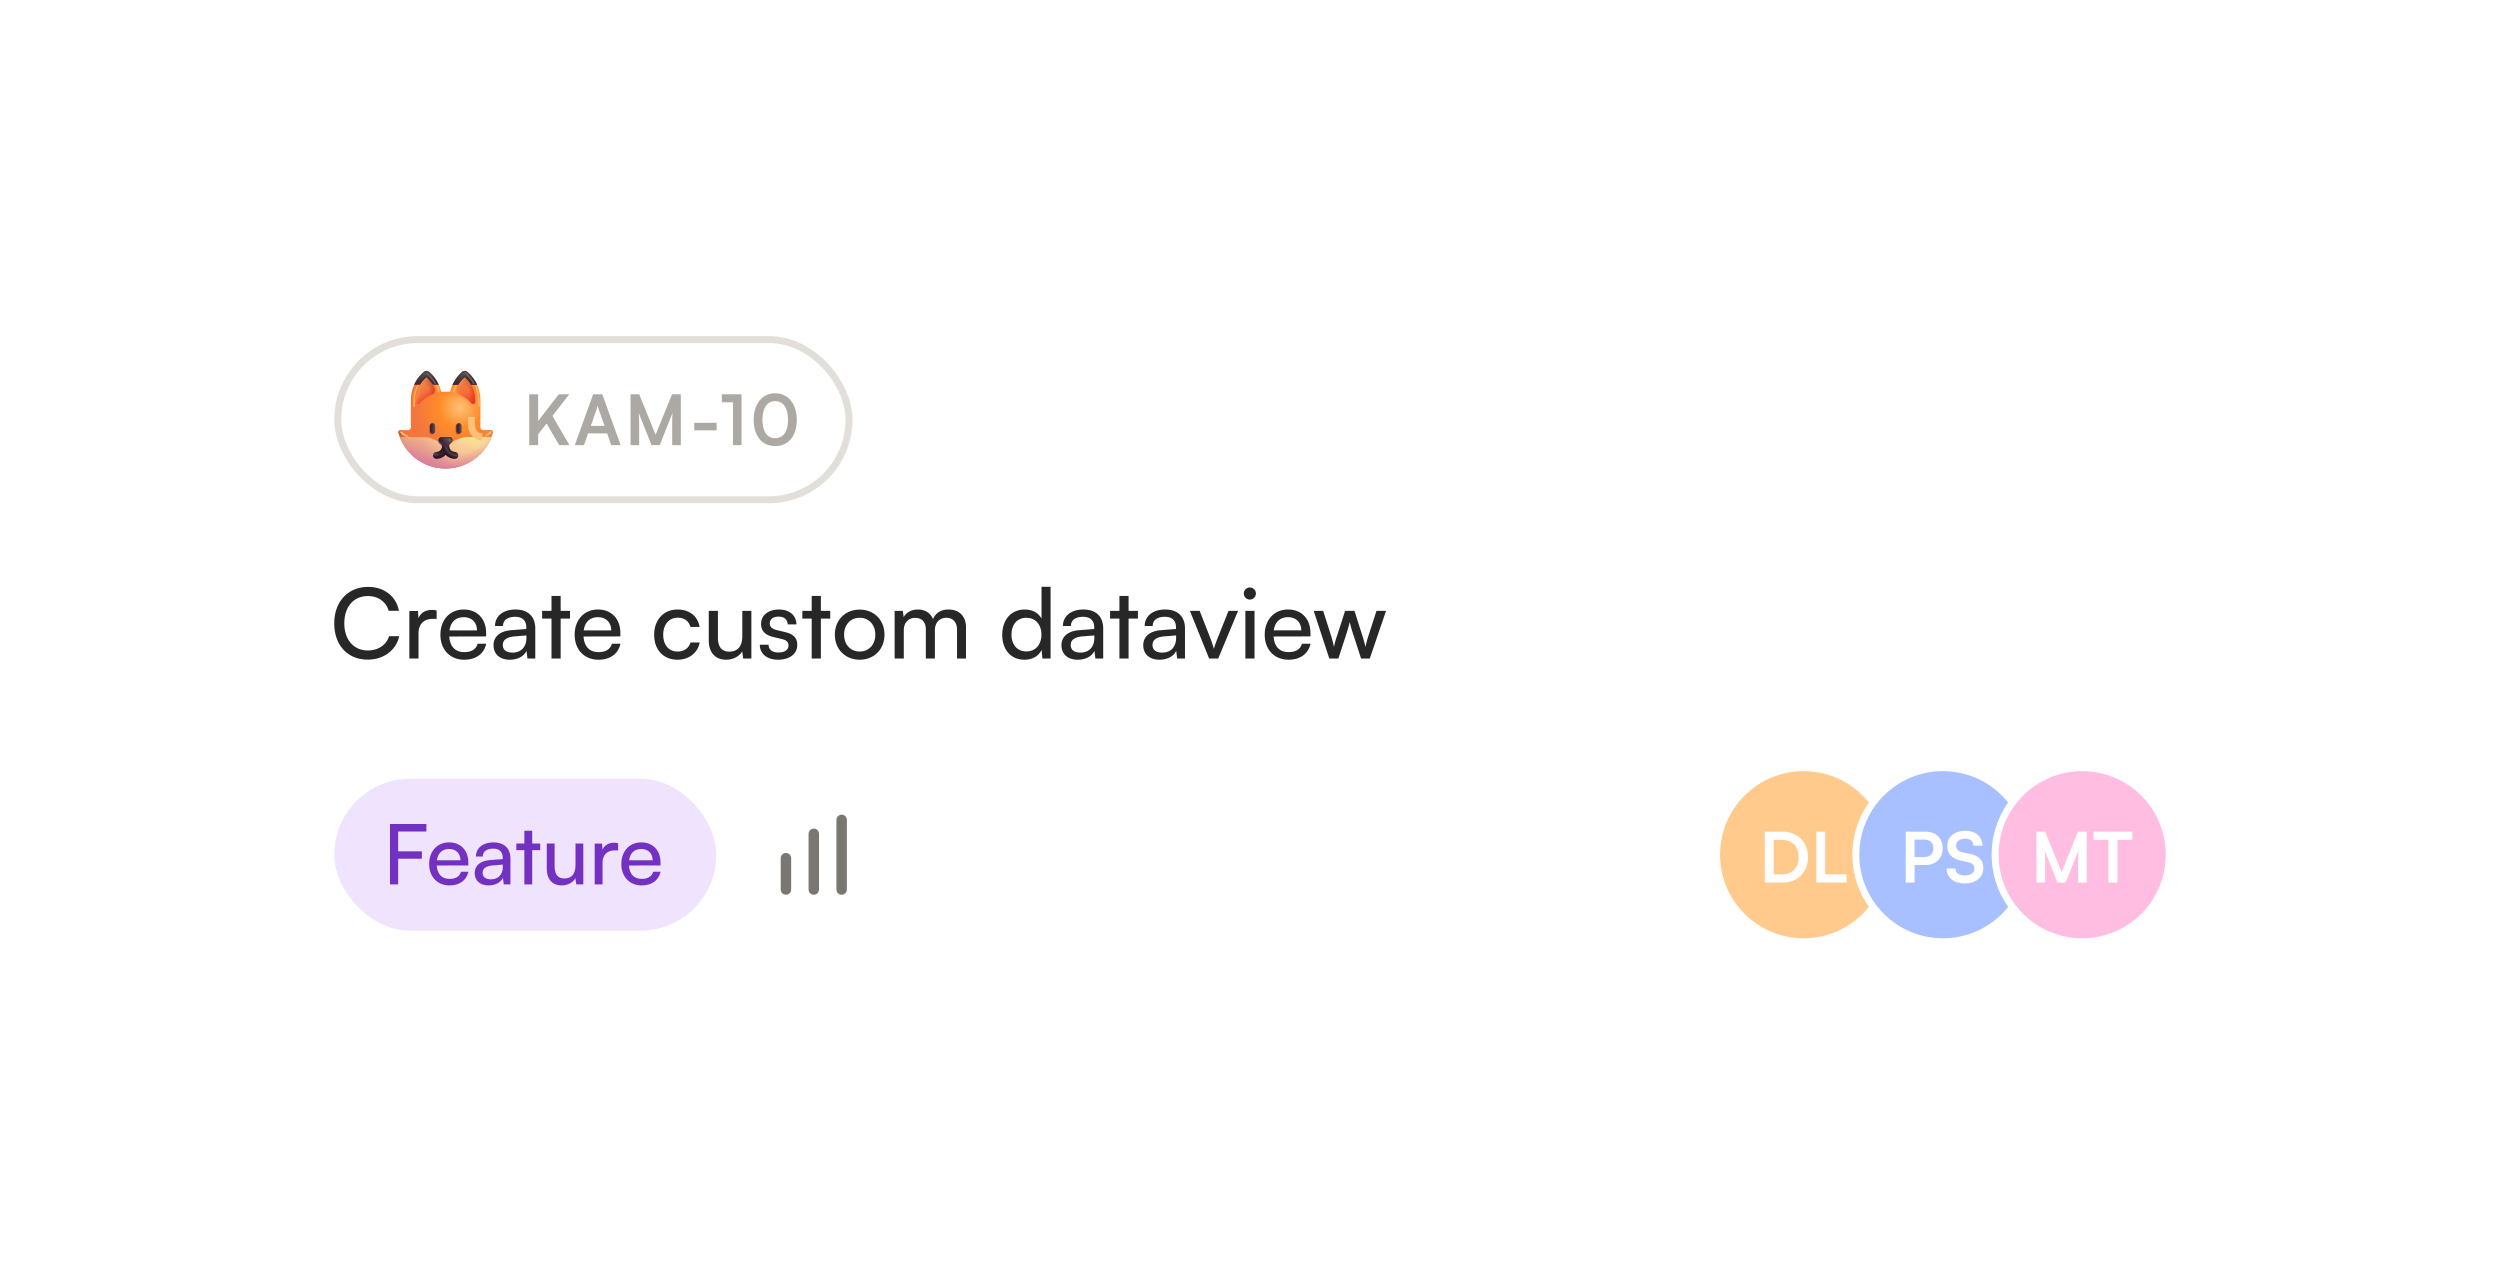 <svg xmlns="http://www.w3.org/2000/svg" width="359" height="183" fill="none"><g filter="url(#a)"><path fill="#fff" d="M32 36.264c0-8.837 7.163-16 16-16h263c8.837 0 16 7.163 16 16v86.472c0 8.837-7.163 16-16 16H48c-8.837 0-16-7.163-16-16V36.264z" shape-rendering="crispEdges"/><rect width="73.417" height="23" x="48.5" y="36.764" fill="#fff" rx="11.5"/><g clip-path="url(#b)"><path fill="url(#c)" d="M70.465 49.764h-1.07a.403.403 0 0 1-.405-.405v-3.885c0-1.545-.71-3.135-1.91-4.09a.537.537 0 0 0-.346-.12.56.56 0 0 0-.35.12c-.874.7-1.484 1.8-1.75 2.88h-1.29c-.264-1.08-.875-2.18-1.75-2.88a.537.537 0 0 0-.345-.12.56.56 0 0 0-.35.12c-1.194.955-1.904 2.54-1.904 4.09v3.885c0 .225-.18.405-.405.405h-1.07c-.206 0-.356.2-.3.4.83 2.94 3.53 5.1 6.74 5.1h.07a7.006 7.006 0 0 0 6.74-5.1.316.316 0 0 0-.305-.4z"/><path fill="url(#d)" d="M70.465 49.764h-1.07a.403.403 0 0 1-.405-.405v-3.885c0-1.545-.71-3.135-1.91-4.09a.537.537 0 0 0-.346-.12.56.56 0 0 0-.35.12c-.874.7-1.484 1.8-1.75 2.88h-1.29c-.264-1.08-.875-2.18-1.75-2.88a.537.537 0 0 0-.345-.12.56.56 0 0 0-.35.12c-1.194.955-1.904 2.54-1.904 4.09v3.885c0 .225-.18.405-.405.405h-1.07c-.206 0-.356.2-.3.4.83 2.94 3.53 5.1 6.74 5.1h.07a7.006 7.006 0 0 0 6.74-5.1.316.316 0 0 0-.305-.4z"/><path fill="url(#e)" d="M70.465 49.764h-1.07a.403.403 0 0 1-.405-.405v-3.885c0-1.545-.71-3.135-1.91-4.09a.537.537 0 0 0-.346-.12.56.56 0 0 0-.35.12c-.874.7-1.484 1.8-1.75 2.88h-1.29c-.264-1.08-.875-2.18-1.75-2.88a.537.537 0 0 0-.345-.12.56.56 0 0 0-.35.12c-1.194.955-1.904 2.54-1.904 4.09v3.885c0 .225-.18.405-.405.405h-1.07c-.206 0-.356.2-.3.4.83 2.94 3.53 5.1 6.74 5.1h.07a7.006 7.006 0 0 0 6.74-5.1.316.316 0 0 0-.305-.4z"/><ellipse cx="63.994" cy="49.08" fill="url(#f)" fill-opacity=".5" rx="4.884" ry="4.831"/><g filter="url(#g)"><path stroke="url(#h)" stroke-linecap="round" stroke-width=".25" d="M66.212 42.21c-.219.275-.852 1.07-1.04 2.038"/></g><g filter="url(#i)"><path stroke="#FFB160" stroke-linecap="round" stroke-width=".25" d="M68.037 42.86c.375.517.75 1.532.75 3.438"/></g><g filter="url(#j)"><path stroke="#FFB160" stroke-linecap="round" stroke-width=".25" d="M62.244 42.439c.247.34.679 1.177.757 1.802"/></g><path fill="url(#k)" d="M67.084 41.384a.56.56 0 0 0-.35-.12.56.56 0 0 0-.35.12c-.6.485-1.08 1.155-1.405 1.88h3.535a5.027 5.027 0 0 0-1.43-1.88z"/><path fill="url(#l)" d="M67.084 41.384a.56.56 0 0 0-.35-.12.56.56 0 0 0-.35.12c-.6.485-1.08 1.155-1.405 1.88h3.535a5.027 5.027 0 0 0-1.43-1.88z"/><path fill="url(#m)" d="M67.084 41.384a.56.56 0 0 0-.35-.12.56.56 0 0 0-.35.12c-.6.485-1.08 1.155-1.405 1.88h3.535a5.027 5.027 0 0 0-1.43-1.88z"/><path fill="url(#n)" d="M67.712 45.925c.168.187.527.075.527-.177v-.274c0-1.24-.53-2.405-1.445-3.215a.098.098 0 0 0-.125 0 4.294 4.294 0 0 0-1.142 1.645c-.117.3.074.616.372.74a4.98 4.98 0 0 1 1.813 1.28z"/><path fill="url(#o)" d="M67.712 45.925c.168.187.527.075.527-.177v-.274c0-1.24-.53-2.405-1.445-3.215a.098.098 0 0 0-.125 0 4.294 4.294 0 0 0-1.142 1.645c-.117.3.074.616.372.74a4.98 4.98 0 0 1 1.813 1.28z"/><path fill="url(#p)" d="M67.712 45.925c.168.187.527.075.527-.177v-.274c0-1.24-.53-2.405-1.445-3.215a.098.098 0 0 0-.125 0 4.294 4.294 0 0 0-1.142 1.645c-.117.3.074.616.372.74a4.98 4.98 0 0 1 1.813 1.28z"/><path fill="url(#q)" d="M67.712 45.925c.168.187.527.075.527-.177v-.274c0-1.24-.53-2.405-1.445-3.215a.098.098 0 0 0-.125 0 4.294 4.294 0 0 0-1.142 1.645c-.117.3.074.616.372.74a4.98 4.98 0 0 1 1.813 1.28z"/><path fill="url(#r)" d="M67.712 45.925c.168.187.527.075.527-.177v-.274c0-1.24-.53-2.405-1.445-3.215a.098.098 0 0 0-.125 0 4.294 4.294 0 0 0-1.142 1.645c-.117.3.074.616.372.74a4.98 4.98 0 0 1 1.813 1.28z"/><path fill="url(#s)" d="M67.712 45.925c.168.187.527.075.527-.177v-.274c0-1.24-.53-2.405-1.445-3.215a.098.098 0 0 0-.125 0 4.294 4.294 0 0 0-1.142 1.645c-.117.3.074.616.372.74a4.98 4.98 0 0 1 1.813 1.28z"/><g filter="url(#t)"><path fill="#CD5C25" d="M65.781 50.405a.378.378 0 0 1-.375-.375v-.75c0-.205.17-.375.375-.375s.375.17.375.375v.75c0 .205-.17.375-.375.375z"/></g><g filter="url(#u)"><path fill="#CD5C25" d="M61.991 50.405a.378.378 0 0 1-.375-.375v-.75c0-.205.17-.375.375-.375s.375.17.375.375v.75a.374.374 0 0 1-.375.375z"/></g><path fill="url(#v)" d="M65.904 50.264a.378.378 0 0 1-.375-.375v-.75c0-.205.17-.375.375-.375s.375.17.375.375v.75c0 .205-.17.375-.375.375z"/><path fill="url(#w)" d="M65.904 50.264a.378.378 0 0 1-.375-.375v-.75c0-.205.17-.375.375-.375s.375.17.375.375v.75c0 .205-.17.375-.375.375z"/><path fill="url(#x)" d="M62.114 50.264a.378.378 0 0 1-.375-.375v-.75c0-.205.17-.375.375-.375s.375.17.375.375v.75a.374.374 0 0 1-.375.375z"/><path fill="url(#y)" d="M62.114 50.264a.378.378 0 0 1-.375-.375v-.75c0-.205.17-.375.375-.375s.375.17.375.375v.75a.374.374 0 0 1-.375.375z"/><g filter="url(#z)"><path stroke="url(#A)" stroke-linecap="round" stroke-width=".25" d="M60.367 42.803c-.219.276-.883 1.28-.883 2.492v1.016"/></g><path fill="url(#B)" d="M62.994 43.239c-.325-.715-.8-1.375-1.395-1.855a.56.56 0 0 0-.35-.12.56.56 0 0 0-.35.12 4.997 4.997 0 0 0-1.415 1.855h3.51z"/><path fill="url(#C)" d="M62.994 43.239c-.325-.715-.8-1.375-1.395-1.855a.56.56 0 0 0-.35-.12.56.56 0 0 0-.35.12 4.997 4.997 0 0 0-1.415 1.855h3.51z"/><path fill="url(#D)" d="M62.994 43.239c-.325-.715-.8-1.375-1.395-1.855a.56.56 0 0 0-.35-.12.56.56 0 0 0-.35.12 4.997 4.997 0 0 0-1.415 1.855h3.51z"/><path fill="url(#E)" d="M70.57 50.759h-3.23c-.876 0-1.73.275-2.44.785l-.906.645-.905-.645a4.186 4.186 0 0 0-2.44-.785h-3.235a7 7 0 0 0 6.54 4.505h.07a7.016 7.016 0 0 0 6.545-4.505z"/><path fill="url(#F)" d="M70.57 50.759h-3.23c-.876 0-1.73.275-2.44.785l-.906.645-.905-.645a4.186 4.186 0 0 0-2.44-.785h-3.235a7 7 0 0 0 6.54 4.505h.07a7.016 7.016 0 0 0 6.545-4.505z"/><path fill="url(#G)" d="M70.57 50.759h-3.23c-.876 0-1.73.275-2.44.785l-.906.645-.905-.645a4.186 4.186 0 0 0-2.44-.785h-3.235a7 7 0 0 0 6.54 4.505h.07a7.016 7.016 0 0 0 6.545-4.505z"/><path fill="url(#H)" d="M70.57 50.759h-3.23c-.876 0-1.73.275-2.44.785l-.906.645-.905-.645a4.186 4.186 0 0 0-2.44-.785h-3.235a7 7 0 0 0 6.54 4.505h.07a7.016 7.016 0 0 0 6.545-4.505z"/><path fill="url(#I)" d="M70.57 50.759h-3.23c-.876 0-1.73.275-2.44.785l-.906.645-.905-.645a4.186 4.186 0 0 0-2.44-.785h-3.235a7 7 0 0 0 6.54 4.505h.07a7.016 7.016 0 0 0 6.545-4.505z"/><path fill="url(#J)" d="M70.57 50.759h-3.23c-.876 0-1.73.275-2.44.785l-.906.645-.905-.645a4.186 4.186 0 0 0-2.44-.785h-3.235a7 7 0 0 0 6.54 4.505h.07a7.016 7.016 0 0 0 6.545-4.505z"/><g filter="url(#K)"><path fill="#B66A7D" d="m63.586 52.24-.555-.554a.425.425 0 0 1 .304-.727h1.11c.378 0 .068.238-.202.508l-.054.774a.426.426 0 0 1-.048.041 1.04 1.04 0 0 0 1.04 1.02.245.245 0 1 1 0 .49c-.543 0-1.02-.281-1.291-.707a1.529 1.529 0 0 1-1.292.707.245.245 0 1 1 0-.49c.568 0 1.027-.452 1.04-1.016a.44.44 0 0 1-.052-.045z"/></g><path stroke="url(#L)" stroke-linecap="round" d="M63.988 52.084c0 .725-.585 1.31-1.31 1.31"/><path stroke="url(#M)" stroke-linecap="round" d="M63.988 52.084c0 .725-.585 1.31-1.31 1.31"/><path stroke="url(#N)" stroke-linecap="round" d="M63.988 52.084c0 .725-.585 1.31-1.31 1.31"/><path stroke="url(#O)" stroke-linecap="round" d="M64 52.084c0 .725.585 1.31 1.31 1.31"/><path stroke="url(#P)" stroke-linecap="round" d="M64 52.084c0 .725.585 1.31 1.31 1.31"/><path fill="url(#Q)" d="m63.12 51.499.564.565c.17.17.445.17.615 0l.565-.565a.433.433 0 0 0-.305-.74h-1.13a.433.433 0 0 0-.31.74z"/><path fill="url(#R)" d="m63.12 51.499.564.565c.17.17.445.17.615 0l.565-.565a.433.433 0 0 0-.305-.74h-1.13a.433.433 0 0 0-.31.74z"/><path fill="url(#S)" d="m63.12 51.499.564.565c.17.17.445.17.615 0l.565-.565a.433.433 0 0 0-.305-.74h-1.13a.433.433 0 0 0-.31.74z"/><path fill="url(#T)" d="m63.12 51.499.564.565c.17.17.445.17.615 0l.565-.565a.433.433 0 0 0-.305-.74h-1.13a.433.433 0 0 0-.31.74z"/><path fill="url(#U)" d="M62.075 44.644c.298-.124.488-.44.371-.74a4.325 4.325 0 0 0-1.147-1.65.098.098 0 0 0-.125 0 4.318 4.318 0 0 0-1.435 3.21v.291c0 .252.358.364.526.176a4.995 4.995 0 0 1 1.81-1.287z"/><path fill="url(#V)" d="M62.075 44.644c.298-.124.488-.44.371-.74a4.325 4.325 0 0 0-1.147-1.65.098.098 0 0 0-.125 0 4.318 4.318 0 0 0-1.435 3.21v.291c0 .252.358.364.526.176a4.995 4.995 0 0 1 1.81-1.287z"/><path fill="url(#W)" d="M62.075 44.644c.298-.124.488-.44.371-.74a4.325 4.325 0 0 0-1.147-1.65.098.098 0 0 0-.125 0 4.318 4.318 0 0 0-1.435 3.21v.291c0 .252.358.364.526.176a4.995 4.995 0 0 1 1.81-1.287z"/><path fill="url(#X)" d="M62.075 44.644c.298-.124.488-.44.371-.74a4.325 4.325 0 0 0-1.147-1.65.098.098 0 0 0-.125 0 4.318 4.318 0 0 0-1.435 3.21v.291c0 .252.358.364.526.176a4.995 4.995 0 0 1 1.81-1.287z"/><path fill="url(#Y)" d="M62.075 44.644c.298-.124.488-.44.371-.74a4.325 4.325 0 0 0-1.147-1.65.098.098 0 0 0-.125 0 4.318 4.318 0 0 0-1.435 3.21v.291c0 .252.358.364.526.176a4.995 4.995 0 0 1 1.81-1.287z"/><path fill="url(#Z)" d="M62.075 44.644c.298-.124.488-.44.371-.74a4.325 4.325 0 0 0-1.147-1.65.098.098 0 0 0-.125 0 4.318 4.318 0 0 0-1.435 3.21v.291c0 .252.358.364.526.176a4.995 4.995 0 0 1 1.81-1.287z"/><g filter="url(#aa)"><circle cx="64.544" cy="51.182" r=".16" fill="#6A6566"/></g><g filter="url(#ab)"><path stroke="url(#ac)" stroke-linecap="round" stroke-width=".25" d="M70.446 50.069c-.101.156-1 .789-1.406.898"/></g><g filter="url(#ad)"><path stroke="url(#ae)" stroke-linecap="round" stroke-width=".25" d="M57.622 50.069c.102.156 1 .789 1.406.898"/></g><g filter="url(#af)"><path stroke="#FFC177" d="M67.704 47.858c0 .11.005 1.23.016 1.33.106 1.04.75 1.56 1.562 1.56"/></g><g filter="url(#ag)"><path stroke="#665D5F" stroke-linecap="round" stroke-width=".25" d="M66.838 41.596c.223.2.832.785 1.2 1.45"/></g><g filter="url(#ah)"><path stroke="#665D5F" stroke-linecap="round" stroke-width=".25" d="M61.29 41.596c.223.2.832.785 1.2 1.45"/></g><g filter="url(#ai)"><path stroke="url(#aj)" stroke-linecap="round" stroke-opacity=".5" stroke-width=".25" d="M66.756 41.596c-.223.2-.832.785-1.2 1.45"/></g><g filter="url(#ak)"><path stroke="url(#al)" stroke-linecap="round" stroke-opacity=".5" stroke-width=".25" d="M61.208 41.596c-.223.2-.832.785-1.2 1.45"/></g></g><path fill="#ACA9A4" d="M77.28 44.614v3.84l2.96-3.84h1.51l-2.42 3.12 2.45 4.19H80.3l-1.81-3.11-1.21 1.55v1.56H76v-7.31h1.28zm6.588 7.31h-1.33l2.64-7.31h1.31l2.64 7.31h-1.35l-.59-1.69h-2.73l-.59 1.69zm1.8-5.13-.83 2.36h1.98l-.84-2.36c-.06-.19-.13-.41-.15-.56-.03.14-.09.36-.16.56zm6.117 5.13h-1.24v-7.31h1.24l2.36 5.82 2.36-5.82h1.26v7.31h-1.24v-2.25c0-1.47 0-1.9.07-2.42l-1.86 4.67h-1.18l-1.85-4.66c.07.44.08 1.13.08 2.04v2.62zm7.908-2.13v-1.08h3.22v1.08h-3.22zm5.56-4.03h-1.6v-1.15h2.83v7.31h-1.23v-6.16zm2.974 2.52c0-2.27 1.22-3.81 3.09-3.81 1.87 0 3.1 1.54 3.1 3.81 0 2.26-1.16 3.77-3.1 3.77-1.94 0-3.09-1.51-3.09-3.77zm1.26 0c0 1.69.68 2.64 1.83 2.64 1.16 0 1.84-.95 1.84-2.64 0-1.73-.68-2.68-1.84-2.68-1.15 0-1.83.95-1.83 2.68z"/><rect width="73.417" height="23" x="48.5" y="36.764" stroke="#E2DFDA" rx="11.5"/><path fill="#272727" d="M52.802 82.722c-2.884 0-4.802-2.072-4.802-5.208 0-3.122 1.974-5.236 4.872-5.236 2.282 0 4.032 1.358 4.41 3.43h-1.47c-.378-1.316-1.512-2.114-2.982-2.114-2.044 0-3.388 1.54-3.388 3.906s1.344 3.906 3.388 3.906c1.484 0 2.66-.798 3.038-2.044h1.456c-.434 2.016-2.24 3.36-4.522 3.36zm9.9-7.056v1.204h-.588c-1.246 0-2.016.756-2.016 2.072v3.626h-1.316v-6.832h1.232l.084 1.036c.28-.714.966-1.19 1.904-1.19.238 0 .434.028.7.084zm3.942 7.07c-2.016 0-3.402-1.456-3.402-3.584 0-2.142 1.358-3.626 3.346-3.626 1.947 0 3.22 1.344 3.22 3.374v.49l-5.292.014c.099 1.442.855 2.24 2.156 2.24 1.023 0 1.695-.42 1.919-1.204h1.232c-.336 1.47-1.484 2.296-3.178 2.296zm-.056-6.104c-1.147 0-1.875.686-2.043 1.89h3.948c0-1.134-.742-1.89-1.904-1.89zm6.624 6.104c-1.47 0-2.338-.826-2.338-2.072 0-1.26.938-2.044 2.548-2.17l2.156-.168v-.196c0-1.148-.686-1.554-1.61-1.554-1.106 0-1.736.49-1.736 1.316h-1.148c0-1.428 1.176-2.366 2.94-2.366 1.694 0 2.842.896 2.842 2.744v4.298h-1.12l-.14-1.106c-.35.784-1.288 1.274-2.394 1.274zm.378-1.022c1.246 0 2.002-.812 2.002-2.1v-.364l-1.75.14c-1.162.112-1.638.56-1.638 1.232 0 .728.532 1.092 1.386 1.092zm6.921.854h-1.316v-5.74h-1.344v-1.106h1.344V73.58h1.316v2.142h1.344v1.106h-1.344v5.74zm5.411.168c-2.016 0-3.402-1.456-3.402-3.584 0-2.142 1.358-3.626 3.346-3.626 1.946 0 3.22 1.344 3.22 3.374v.49l-5.292.014c.098 1.442.854 2.24 2.156 2.24 1.022 0 1.694-.42 1.918-1.204H89.1c-.336 1.47-1.484 2.296-3.178 2.296zm-.056-6.104c-1.148 0-1.876.686-2.044 1.89h3.948c0-1.134-.742-1.89-1.904-1.89zm8.07 2.52c0-2.142 1.358-3.626 3.36-3.626 1.722 0 2.926.98 3.164 2.506h-1.316c-.224-.868-.924-1.33-1.806-1.33-1.246 0-2.1.952-2.1 2.436 0 1.47.798 2.422 2.044 2.422.938 0 1.638-.49 1.876-1.302h1.316c-.266 1.484-1.54 2.478-3.192 2.478-2.016 0-3.346-1.428-3.346-3.584zm12.658-3.43h1.302v6.846h-1.176l-.14-1.036c-.392.714-1.302 1.204-2.31 1.204-1.596 0-2.492-1.078-2.492-2.758v-4.256h1.316v3.822c0 1.47.63 2.03 1.638 2.03 1.204 0 1.862-.77 1.862-2.24v-3.612zm2.515 4.858h1.26c0 .7.532 1.12 1.4 1.12.924 0 1.456-.378 1.456-1.008 0-.462-.224-.742-.938-.924l-1.204-.28c-1.218-.294-1.792-.896-1.792-1.904 0-1.26 1.064-2.058 2.576-2.058 1.498 0 2.478.84 2.506 2.142h-1.26c-.028-.686-.49-1.12-1.288-1.12-.826 0-1.288.364-1.288.994 0 .462.336.77 1.008.938l1.204.294c1.162.28 1.736.812 1.736 1.834 0 1.302-1.12 2.128-2.744 2.128-1.61 0-2.632-.854-2.632-2.156zm8.767 1.988h-1.316v-5.74h-1.344v-1.106h1.344V73.58h1.316v2.142h1.344v1.106h-1.344v5.74zm2.009-3.43c0-2.114 1.512-3.598 3.57-3.598 2.044 0 3.556 1.484 3.556 3.598s-1.512 3.598-3.556 3.598c-2.058 0-3.57-1.484-3.57-3.598zm1.33 0c0 1.428.91 2.422 2.24 2.422 1.316 0 2.24-.994 2.24-2.422 0-1.428-.924-2.422-2.24-2.422-1.33 0-2.24.994-2.24 2.422zm8.569 3.43h-1.316v-6.846h1.176l.126.896c.35-.644 1.078-1.092 2.044-1.092 1.064 0 1.82.532 2.17 1.386.322-.854 1.148-1.386 2.212-1.386 1.568 0 2.52.98 2.52 2.562v4.48h-1.288V78.41c0-1.078-.602-1.694-1.526-1.694-.994 0-1.652.7-1.652 1.792v4.06h-1.302v-4.172c0-1.078-.588-1.666-1.512-1.666-.994 0-1.652.686-1.652 1.778v4.06zm17.328.168c-1.988 0-3.192-1.484-3.192-3.57 0-2.1 1.218-3.64 3.248-3.64 1.05 0 1.932.462 2.394 1.302v-4.564h1.302v10.304h-1.176l-.112-1.246c-.448.938-1.372 1.414-2.464 1.414zm.266-1.19c1.344 0 2.17-.994 2.17-2.422 0-1.4-.826-2.408-2.17-2.408-1.344 0-2.128 1.008-2.128 2.408 0 1.414.784 2.422 2.128 2.422zm7.387 1.19c-1.47 0-2.338-.826-2.338-2.072 0-1.26.938-2.044 2.548-2.17l2.156-.168v-.196c0-1.148-.686-1.554-1.61-1.554-1.106 0-1.736.49-1.736 1.316h-1.148c0-1.428 1.176-2.366 2.94-2.366 1.694 0 2.842.896 2.842 2.744v4.298h-1.12l-.14-1.106c-.35.784-1.288 1.274-2.394 1.274zm.378-1.022c1.246 0 2.002-.812 2.002-2.1v-.364l-1.75.14c-1.162.112-1.638.56-1.638 1.232 0 .728.532 1.092 1.386 1.092zm6.921.854h-1.316v-5.74h-1.344v-1.106h1.344V73.58h1.316v2.142h1.344v1.106h-1.344v5.74zm4.445.168c-1.47 0-2.338-.826-2.338-2.072 0-1.26.938-2.044 2.548-2.17l2.156-.168v-.196c0-1.148-.686-1.554-1.61-1.554-1.106 0-1.736.49-1.736 1.316h-1.148c0-1.428 1.176-2.366 2.94-2.366 1.694 0 2.842.896 2.842 2.744v4.298h-1.12l-.14-1.106c-.35.784-1.288 1.274-2.394 1.274zm.378-1.022c1.246 0 2.002-.812 2.002-2.1v-.364l-1.75.14c-1.162.112-1.638.56-1.638 1.232 0 .728.532 1.092 1.386 1.092zm6.743.854-2.758-6.846h1.4l1.498 3.822c.238.644.434 1.218.546 1.638.112-.448.336-1.036.574-1.638l1.526-3.822h1.372l-2.856 6.846h-1.302zm5.849-8.47a.872.872 0 0 1-.868-.868c0-.49.392-.868.868-.868s.868.378.868.868a.872.872 0 0 1-.868.868zm-.644 8.47v-6.846h1.316v6.846h-1.316zm6.181.168c-2.016 0-3.402-1.456-3.402-3.584 0-2.142 1.358-3.626 3.346-3.626 1.946 0 3.22 1.344 3.22 3.374v.49l-5.292.014c.098 1.442.854 2.24 2.156 2.24 1.022 0 1.694-.42 1.918-1.204h1.232c-.336 1.47-1.484 2.296-3.178 2.296zm-.056-6.104c-1.148 0-1.876.686-2.044 1.89h3.948c0-1.134-.742-1.89-1.904-1.89zm5.927 5.936-2.24-6.846h1.358l1.134 3.556c.154.504.294 1.022.42 1.624.112-.602.294-1.176.448-1.624l1.148-3.556h1.344l1.134 3.556c.112.336.336 1.134.448 1.624a14.12 14.12 0 0 1 .434-1.624l1.148-3.556h1.372l-2.338 6.846h-1.246l-1.19-3.668a13.15 13.15 0 0 1-.434-1.596c-.07.336-.196.784-.448 1.61l-1.19 3.654h-1.302z"/><rect width="54.861" height="21.82" x="48" y="99.826" fill="#D7B9FB" fill-opacity=".4" rx="10.91"/><path fill="#7331C1" d="M60.584 111.318h-3.408v3.684H56v-8.676h5.232v1.08h-4.056v2.844h3.408v1.068zm3.956 3.828c-1.729 0-2.917-1.248-2.917-3.072 0-1.836 1.164-3.108 2.868-3.108 1.668 0 2.76 1.152 2.76 2.892v.42l-4.536.012c.084 1.236.732 1.92 1.848 1.92.876 0 1.452-.36 1.644-1.032h1.056c-.288 1.26-1.272 1.968-2.724 1.968zm-.049-5.232c-.984 0-1.608.588-1.752 1.62h3.384c0-.972-.636-1.62-1.632-1.62zm5.677 5.232c-1.26 0-2.004-.708-2.004-1.776 0-1.08.805-1.752 2.184-1.86l1.849-.144v-.168c0-.984-.588-1.332-1.38-1.332-.948 0-1.488.42-1.488 1.128h-.984c0-1.224 1.008-2.028 2.52-2.028 1.452 0 2.436.768 2.436 2.352v3.684h-.96l-.12-.948c-.3.672-1.105 1.092-2.053 1.092zm.325-.876c1.068 0 1.716-.696 1.716-1.8v-.312l-1.5.12c-.996.096-1.404.48-1.404 1.056 0 .624.455.936 1.188.936zm5.932.732h-1.128v-4.92h-1.152v-.948h1.152v-1.836h1.128v1.836h1.152v.948h-1.152v4.92zm6.22-5.868h1.116v5.868h-1.008l-.12-.888c-.336.612-1.116 1.032-1.98 1.032-1.368 0-2.136-.924-2.136-2.364v-3.648h1.128v3.276c0 1.26.54 1.74 1.404 1.74 1.032 0 1.596-.66 1.596-1.92v-3.096zm6.113-.048v1.032h-.504c-1.068 0-1.728.648-1.728 1.776v3.108h-1.128v-5.856h1.056l.072.888c.24-.612.828-1.02 1.632-1.02.204 0 .372.024.6.072zm3.379 6.06c-1.728 0-2.916-1.248-2.916-3.072 0-1.836 1.164-3.108 2.868-3.108 1.668 0 2.76 1.152 2.76 2.892v.42l-4.536.012c.084 1.236.732 1.92 1.848 1.92.876 0 1.452-.36 1.644-1.032h1.056c-.288 1.26-1.272 1.968-2.724 1.968zm-.048-5.232c-.984 0-1.608.588-1.752 1.62h3.384c0-.972-.636-1.62-1.632-1.62z"/><g stroke="#7A7772" stroke-linecap="round" stroke-width="1.5" clip-path="url(#am)"><path d="M112.861 111.236v4.5m4-8v8m4-10v10"/></g><circle cx="259" cy="110.736" r="12.5" fill="#FFCA8C" stroke="#fff"/><circle cx="279" cy="110.736" r="12.5" fill="#A8C0FF" stroke="#fff"/><circle cx="299" cy="110.736" r="12.5" fill="#FFBEE1" stroke="#fff"/><path fill="#fff" d="M256.048 114.736h-2.63v-7.31h2.56c2.16 0 3.65 1.49 3.65 3.67 0 2.15-1.46 3.64-3.58 3.64zm-.19-6.13h-1.16v4.95h1.23c1.46 0 2.35-.94 2.35-2.46 0-1.55-.91-2.49-2.42-2.49zm6.243-1.18v6.13h3.06v1.18h-4.34v-7.31h1.28zm14.447 4.79h-1.61v2.52h-1.28v-7.31h2.89c1.47 0 2.42.96 2.42 2.39 0 1.41-.96 2.4-2.42 2.4zm-.25-3.65h-1.36v2.51h1.34c.88 0 1.35-.47 1.35-1.27s-.48-1.24-1.33-1.24zm3.326.9c0-1.28 1.06-2.17 2.6-2.17 1.48 0 2.42.82 2.46 2.14h-1.28c-.03-.63-.48-1-1.2-1-.79 0-1.3.38-1.3.99 0 .52.28.81.89.95l1.15.25c1.25.27 1.86.91 1.86 2 0 1.36-1.06 2.24-2.67 2.24-1.56 0-2.58-.83-2.61-2.14h1.28c.01.62.51.99 1.33.99.85 0 1.39-.37 1.39-.98 0-.49-.25-.78-.85-.91l-1.16-.26c-1.24-.27-1.89-.98-1.89-2.1zm14.058 5.27h-1.24v-7.31h1.24l2.36 5.82 2.36-5.82h1.26v7.31h-1.24v-2.25c0-1.47 0-1.9.07-2.42l-1.86 4.67h-1.18l-1.85-4.66c.07.44.08 1.13.08 2.04v2.62zm6.958-6.13v-1.18h5.56v1.18h-2.14v6.13h-1.28v-6.13h-2.14z"/></g><defs><linearGradient id="h" x1="66.237" x2="66.237" y1="43.967" y2="38.327" gradientUnits="userSpaceOnUse"><stop stop-color="#FFB444"/><stop offset="1" stop-color="#FFB444" stop-opacity="0"/></linearGradient><linearGradient id="k" x1="66.746" x2="67.043" y1="40.584" y2="43.096" gradientUnits="userSpaceOnUse"><stop offset=".191" stop-color="#5F5254"/><stop offset="1" stop-color="#2E2127"/></linearGradient><linearGradient id="l" x1="67.029" x2="66.978" y1="41.806" y2="40.536" gradientUnits="userSpaceOnUse"><stop offset=".147" stop-color="#34222C" stop-opacity="0"/><stop offset=".873" stop-color="#34222C"/></linearGradient><linearGradient id="m" x1="67.641" x2="67.641" y1="43.906" y2="42.514" gradientUnits="userSpaceOnUse"><stop stop-color="#552D52"/><stop offset="1" stop-color="#552D52" stop-opacity="0"/></linearGradient><linearGradient id="n" x1="67.673" x2="66.016" y1="47.139" y2="42.858" gradientUnits="userSpaceOnUse"><stop stop-color="#FC5737"/><stop offset="1" stop-color="#EF7E3F"/></linearGradient><linearGradient id="o" x1="68.516" x2="67.454" y1="46.629" y2="44.108" gradientUnits="userSpaceOnUse"><stop stop-color="#E83525"/><stop offset="1" stop-color="#E83525" stop-opacity="0"/></linearGradient><linearGradient id="p" x1="68.391" x2="67.313" y1="44.108" y2="44.108" gradientUnits="userSpaceOnUse"><stop stop-color="#E83525"/><stop offset="1" stop-color="#E83525" stop-opacity="0"/></linearGradient><linearGradient id="q" x1="68.641" x2="67.173" y1="42.545" y2="43.952" gradientUnits="userSpaceOnUse"><stop stop-color="#BF5733"/><stop offset="1" stop-color="#BF5733" stop-opacity="0"/></linearGradient><linearGradient id="s" x1="65.354" x2="66.016" y1="43.467" y2="43.936" gradientUnits="userSpaceOnUse"><stop stop-color="#FF894C"/><stop offset="1" stop-color="#FF894C" stop-opacity="0"/></linearGradient><linearGradient id="v" x1="66.236" x2="65.823" y1="49.514" y2="49.514" gradientUnits="userSpaceOnUse"><stop offset=".225" stop-color="#594C4F"/><stop offset="1" stop-color="#392833"/></linearGradient><linearGradient id="w" x1="66.397" x2="66.397" y1="50.526" y2="49.731" gradientUnits="userSpaceOnUse"><stop stop-color="#552D52"/><stop offset="1" stop-color="#552D52" stop-opacity="0"/></linearGradient><linearGradient id="x" x1="62.446" x2="62.033" y1="49.514" y2="49.514" gradientUnits="userSpaceOnUse"><stop offset=".225" stop-color="#594C4F"/><stop offset="1" stop-color="#392833"/></linearGradient><linearGradient id="y" x1="62.606" x2="62.606" y1="50.526" y2="49.731" gradientUnits="userSpaceOnUse"><stop stop-color="#552D52"/><stop offset="1" stop-color="#552D52" stop-opacity="0"/></linearGradient><linearGradient id="A" x1="60.367" x2="60.367" y1="45.045" y2="39.405" gradientUnits="userSpaceOnUse"><stop stop-color="#FFB444"/><stop offset="1" stop-color="#FFB444" stop-opacity="0"/></linearGradient><linearGradient id="B" x1="61.239" x2="61.531" y1="40.592" y2="43.074" gradientUnits="userSpaceOnUse"><stop offset=".191" stop-color="#5F5254"/><stop offset="1" stop-color="#2E2127"/></linearGradient><linearGradient id="C" x1="61.519" x2="61.47" y1="41.799" y2="40.545" gradientUnits="userSpaceOnUse"><stop offset=".147" stop-color="#34222C" stop-opacity="0"/><stop offset=".873" stop-color="#34222C"/></linearGradient><linearGradient id="D" x1="62.128" x2="62.128" y1="43.873" y2="42.498" gradientUnits="userSpaceOnUse"><stop stop-color="#552D52"/><stop offset="1" stop-color="#552D52" stop-opacity="0"/></linearGradient><linearGradient id="N" x1="63.921" x2="63.569" y1="52.529" y2="53.037" gradientUnits="userSpaceOnUse"><stop stop-color="#2F172A"/><stop offset="1" stop-color="#2F172A" stop-opacity="0"/></linearGradient><linearGradient id="Q" x1="64.544" x2="63.278" y1="50.64" y2="51.761" gradientUnits="userSpaceOnUse"><stop offset=".191" stop-color="#5F5254"/><stop offset="1" stop-color="#2E2127"/></linearGradient><linearGradient id="S" x1="64.152" x2="64.152" y1="51.147" y2="50.453" gradientUnits="userSpaceOnUse"><stop offset=".147" stop-color="#34222C" stop-opacity="0"/><stop offset=".873" stop-color="#34222C"/></linearGradient><linearGradient id="T" x1="64.499" x2="64.499" y1="52.312" y2="51.262" gradientUnits="userSpaceOnUse"><stop stop-color="#552D52"/><stop offset="1" stop-color="#552D52" stop-opacity="0"/></linearGradient><linearGradient id="U" x1="62.054" x2="60.163" y1="47.145" y2="43.457" gradientUnits="userSpaceOnUse"><stop stop-color="#FC5737"/><stop offset="1" stop-color="#EF7E3F"/></linearGradient><linearGradient id="V" x1="62.619" x2="61.174" y1="45.795" y2="43.987" gradientUnits="userSpaceOnUse"><stop offset=".139" stop-color="#E83525"/><stop offset="1" stop-color="#E83525" stop-opacity="0"/></linearGradient><linearGradient id="W" x1="62.772" x2="61.695" y1="44.107" y2="44.107" gradientUnits="userSpaceOnUse"><stop stop-color="#E83525"/><stop offset="1" stop-color="#E83525" stop-opacity="0"/></linearGradient><linearGradient id="X" x1="62.619" x2="61.552" y1="43.202" y2="43.946" gradientUnits="userSpaceOnUse"><stop stop-color="#BF5733"/><stop offset="1" stop-color="#BF5733" stop-opacity="0"/></linearGradient><linearGradient id="Z" x1="59.739" x2="60.8" y1="43.465" y2="44.041" gradientUnits="userSpaceOnUse"><stop stop-color="#FF894C"/><stop offset="1" stop-color="#FF894C" stop-opacity="0"/></linearGradient><linearGradient id="ac" x1="70.603" x2="69.392" y1="50.069" y2="50.827" gradientUnits="userSpaceOnUse"><stop offset=".211" stop-color="#FFCB8C"/><stop offset="1" stop-color="#FFCB8C" stop-opacity="0"/></linearGradient><linearGradient id="ae" x1="57.466" x2="59.314" y1="50.069" y2="51.202" gradientUnits="userSpaceOnUse"><stop offset=".211" stop-color="#FFD199"/><stop offset="1" stop-color="#FFCB8C" stop-opacity="0"/></linearGradient><linearGradient id="aj" x1="66.756" x2="65.623" y1="41.596" y2="43.1" gradientUnits="userSpaceOnUse"><stop stop-color="#665D5F"/><stop offset="1" stop-color="#665D5F" stop-opacity="0"/></linearGradient><linearGradient id="al" x1="61.208" x2="60.075" y1="41.596" y2="43.1" gradientUnits="userSpaceOnUse"><stop stop-color="#665D5F"/><stop offset="1" stop-color="#665D5F" stop-opacity="0"/></linearGradient><radialGradient id="c" cx="0" cy="0" r="1" gradientTransform="rotate(136.338 23.723 36.493) scale(10.411)" gradientUnits="userSpaceOnUse"><stop stop-color="#FFC177"/><stop offset=".285" stop-color="#FF8D28"/><stop offset=".611" stop-color="#F4763D"/></radialGradient><radialGradient id="d" cx="0" cy="0" r="1" gradientTransform="rotate(134.433 24.946 39.492) scale(2.232 1.518)" gradientUnits="userSpaceOnUse"><stop stop-color="#E78327"/><stop offset="1" stop-color="#F4953D" stop-opacity="0"/></radialGradient><radialGradient id="e" cx="0" cy="0" r="1" gradientTransform="matrix(1.391 .891 -.477 .745 56.97 50.108)" gradientUnits="userSpaceOnUse"><stop stop-color="#C9510E"/><stop offset="1" stop-color="#C9510E" stop-opacity="0"/></radialGradient><radialGradient id="f" cx="0" cy="0" r="1" gradientTransform="matrix(0 -6.719 6.491 0 63.994 50.202)" gradientUnits="userSpaceOnUse"><stop offset=".795" stop-color="#F46639" stop-opacity="0"/><stop offset="1" stop-color="#F46639"/></radialGradient><radialGradient id="r" cx="0" cy="0" r="1" gradientTransform="matrix(1.006 -.422 .931 2.221 65.354 44.952)" gradientUnits="userSpaceOnUse"><stop stop-color="#FF894C"/><stop offset="1" stop-color="#FF894C" stop-opacity="0"/></radialGradient><radialGradient id="E" cx="0" cy="0" r="1" gradientTransform="matrix(-3.15 6.437 -8.99 -4.399 67.142 49.577)" gradientUnits="userSpaceOnUse"><stop offset=".084" stop-color="#FFDFA1"/><stop offset="1" stop-color="#EBA582"/></radialGradient><radialGradient id="F" cx="0" cy="0" r="1" gradientTransform="matrix(0 5.005 -10.787 0 63.992 50.759)" gradientUnits="userSpaceOnUse"><stop offset=".513" stop-color="#D87DA0" stop-opacity="0"/><stop offset="1" stop-color="#D87DA0"/></radialGradient><radialGradient id="G" cx="0" cy="0" r="1" gradientTransform="rotate(128.469 19.746 40.823) scale(6.792 22.169)" gradientUnits="userSpaceOnUse"><stop offset=".589" stop-color="#D87DA0" stop-opacity="0"/><stop offset="1" stop-color="#D87DA0"/></radialGradient><radialGradient id="H" cx="0" cy="0" r="1" gradientTransform="matrix(0 5.286 -8.035 0 63.992 50.759)" gradientUnits="userSpaceOnUse"><stop offset=".792" stop-color="#C55188" stop-opacity="0"/><stop offset="1" stop-color="#C55188"/></radialGradient><radialGradient id="I" cx="0" cy="0" r="1" gradientTransform="rotate(118.156 19.088 45.456) scale(2.517 3.563)" gradientUnits="userSpaceOnUse"><stop stop-color="#F9E58C"/><stop offset="1" stop-color="#F9E58C" stop-opacity="0"/></radialGradient><radialGradient id="J" cx="0" cy="0" r="1" gradientTransform="matrix(3.131 -3.25 4.054 3.906 60.86 55.858)" gradientUnits="userSpaceOnUse"><stop stop-color="#D87DA0"/><stop offset="1" stop-color="#D87DA0" stop-opacity="0"/></radialGradient><radialGradient id="L" cx="0" cy="0" r="1" gradientTransform="matrix(.867 1.211 -1.52 1.088 62.874 52.364)" gradientUnits="userSpaceOnUse"><stop stop-color="#261317"/><stop offset=".589" stop-color="#4E4647"/><stop offset=".747" stop-color="#2F172A"/></radialGradient><radialGradient id="M" cx="0" cy="0" r="1" gradientTransform="matrix(-.305 -.383 .634 -.505 63.28 52.898)" gradientUnits="userSpaceOnUse"><stop stop-color="#261317"/><stop offset="1" stop-color="#261317" stop-opacity="0"/></radialGradient><radialGradient id="O" cx="0" cy="0" r="1" gradientTransform="rotate(122.471 18.233 44.107) scale(1.528 2.177)" gradientUnits="userSpaceOnUse"><stop stop-color="#261317"/><stop offset=".589" stop-color="#4E4647"/><stop offset=".747" stop-color="#2F172A"/></radialGradient><radialGradient id="P" cx="0" cy="0" r="1" gradientTransform="matrix(-.461 .445 -.738 -.764 64.843 52.514)" gradientUnits="userSpaceOnUse"><stop stop-color="#261317"/><stop offset="1" stop-color="#261317" stop-opacity="0"/></radialGradient><radialGradient id="R" cx="0" cy="0" r="1" gradientTransform="rotate(132.349 20.8 39.678) scale(.9 1.651)" gradientUnits="userSpaceOnUse"><stop offset=".463" stop-color="#34222C" stop-opacity="0"/><stop offset=".956" stop-color="#34222C"/></radialGradient><radialGradient id="Y" cx="0" cy="0" r="1" gradientTransform="matrix(1.5 .281 -1.177 6.275 59.048 43.827)" gradientUnits="userSpaceOnUse"><stop stop-color="#FF894C"/><stop offset="1" stop-color="#FF894C" stop-opacity="0"/></radialGradient><filter id="a" width="359" height="182.472" x="0" y=".264" color-interpolation-filters="sRGB" filterUnits="userSpaceOnUse"><feFlood flood-opacity="0" result="BackgroundImageFix"/><feColorMatrix in="SourceAlpha" result="hardAlpha" values="0 0 0 0 0 0 0 0 0 0 0 0 0 0 0 0 0 0 127 0"/><feOffset dy="12"/><feGaussianBlur stdDeviation="16"/><feComposite in2="hardAlpha" operator="out"/><feColorMatrix values="0 0 0 0 0.886 0 0 0 0 0.875 0 0 0 0 0.855 0 0 0 0.4 0"/><feBlend in2="BackgroundImageFix" mode="multiply" result="effect1_dropShadow_391_1869"/><feBlend in="SourceGraphic" in2="effect1_dropShadow_391_1869" result="shape"/></filter><filter id="g" width="2.289" height="3.289" x="64.548" y="41.584" color-interpolation-filters="sRGB" filterUnits="userSpaceOnUse"><feFlood flood-opacity="0" result="BackgroundImageFix"/><feBlend in="SourceGraphic" in2="BackgroundImageFix" result="shape"/><feGaussianBlur result="effect1_foregroundBlur_391_1869" stdDeviation=".25"/></filter><filter id="i" width="2" height="4.688" x="67.412" y="42.236" color-interpolation-filters="sRGB" filterUnits="userSpaceOnUse"><feFlood flood-opacity="0" result="BackgroundImageFix"/><feBlend in="SourceGraphic" in2="BackgroundImageFix" result="shape"/><feGaussianBlur result="effect1_foregroundBlur_391_1869" stdDeviation=".25"/></filter><filter id="j" width="2.007" height="3.052" x="61.619" y="41.814" color-interpolation-filters="sRGB" filterUnits="userSpaceOnUse"><feFlood flood-opacity="0" result="BackgroundImageFix"/><feBlend in="SourceGraphic" in2="BackgroundImageFix" result="shape"/><feGaussianBlur result="effect1_foregroundBlur_391_1869" stdDeviation=".25"/></filter><filter id="t" width="2.25" height="3" x="64.656" y="48.155" color-interpolation-filters="sRGB" filterUnits="userSpaceOnUse"><feFlood flood-opacity="0" result="BackgroundImageFix"/><feBlend in="SourceGraphic" in2="BackgroundImageFix" result="shape"/><feGaussianBlur result="effect1_foregroundBlur_391_1869" stdDeviation=".375"/></filter><filter id="u" width="2.25" height="3" x="60.866" y="48.155" color-interpolation-filters="sRGB" filterUnits="userSpaceOnUse"><feFlood flood-opacity="0" result="BackgroundImageFix"/><feBlend in="SourceGraphic" in2="BackgroundImageFix" result="shape"/><feGaussianBlur result="effect1_foregroundBlur_391_1869" stdDeviation=".375"/></filter><filter id="z" width="2.133" height="4.678" x="58.859" y="42.178" color-interpolation-filters="sRGB" filterUnits="userSpaceOnUse"><feFlood flood-opacity="0" result="BackgroundImageFix"/><feBlend in="SourceGraphic" in2="BackgroundImageFix" result="shape"/><feGaussianBlur result="effect1_foregroundBlur_391_1869" stdDeviation=".25"/></filter><filter id="K" width="4.575" height="4.333" x="61.602" y="50.209" color-interpolation-filters="sRGB" filterUnits="userSpaceOnUse"><feFlood flood-opacity="0" result="BackgroundImageFix"/><feBlend in="SourceGraphic" in2="BackgroundImageFix" result="shape"/><feGaussianBlur result="effect1_foregroundBlur_391_1869" stdDeviation=".375"/></filter><filter id="aa" width="1.32" height="1.32" x="63.884" y="50.522" color-interpolation-filters="sRGB" filterUnits="userSpaceOnUse"><feFlood flood-opacity="0" result="BackgroundImageFix"/><feBlend in="SourceGraphic" in2="BackgroundImageFix" result="shape"/><feGaussianBlur result="effect1_foregroundBlur_391_1869" stdDeviation=".25"/></filter><filter id="ab" width="2.656" height="2.148" x="68.415" y="49.444" color-interpolation-filters="sRGB" filterUnits="userSpaceOnUse"><feFlood flood-opacity="0" result="BackgroundImageFix"/><feBlend in="SourceGraphic" in2="BackgroundImageFix" result="shape"/><feGaussianBlur result="effect1_foregroundBlur_391_1869" stdDeviation=".25"/></filter><filter id="ad" width="3.656" height="3.148" x="56.497" y="48.944" color-interpolation-filters="sRGB" filterUnits="userSpaceOnUse"><feFlood flood-opacity="0" result="BackgroundImageFix"/><feBlend in="SourceGraphic" in2="BackgroundImageFix" result="shape"/><feGaussianBlur result="effect1_foregroundBlur_391_1869" stdDeviation=".5"/></filter><filter id="af" width="7.078" height="8.391" x="64.704" y="45.358" color-interpolation-filters="sRGB" filterUnits="userSpaceOnUse"><feFlood flood-opacity="0" result="BackgroundImageFix"/><feBlend in="SourceGraphic" in2="BackgroundImageFix" result="shape"/><feGaussianBlur result="effect1_foregroundBlur_391_1869" stdDeviation="1.25"/></filter><filter id="ag" width="2.449" height="2.699" x="66.213" y="40.971" color-interpolation-filters="sRGB" filterUnits="userSpaceOnUse"><feFlood flood-opacity="0" result="BackgroundImageFix"/><feBlend in="SourceGraphic" in2="BackgroundImageFix" result="shape"/><feGaussianBlur result="effect1_foregroundBlur_391_1869" stdDeviation=".25"/></filter><filter id="ah" width="2.449" height="2.699" x="60.665" y="40.971" color-interpolation-filters="sRGB" filterUnits="userSpaceOnUse"><feFlood flood-opacity="0" result="BackgroundImageFix"/><feBlend in="SourceGraphic" in2="BackgroundImageFix" result="shape"/><feGaussianBlur result="effect1_foregroundBlur_391_1869" stdDeviation=".25"/></filter><filter id="ai" width="2.449" height="2.699" x="64.932" y="40.971" color-interpolation-filters="sRGB" filterUnits="userSpaceOnUse"><feFlood flood-opacity="0" result="BackgroundImageFix"/><feBlend in="SourceGraphic" in2="BackgroundImageFix" result="shape"/><feGaussianBlur result="effect1_foregroundBlur_391_1869" stdDeviation=".25"/></filter><filter id="ak" width="2.449" height="2.699" x="59.384" y="40.971" color-interpolation-filters="sRGB" filterUnits="userSpaceOnUse"><feFlood flood-opacity="0" result="BackgroundImageFix"/><feBlend in="SourceGraphic" in2="BackgroundImageFix" result="shape"/><feGaussianBlur result="effect1_foregroundBlur_391_1869" stdDeviation=".25"/></filter><clipPath id="b"><path fill="#fff" d="M56 40.264h16v16H56z"/></clipPath><clipPath id="am"><path fill="#fff" d="M110.861 104.736h12v12h-12z"/></clipPath></defs></svg>